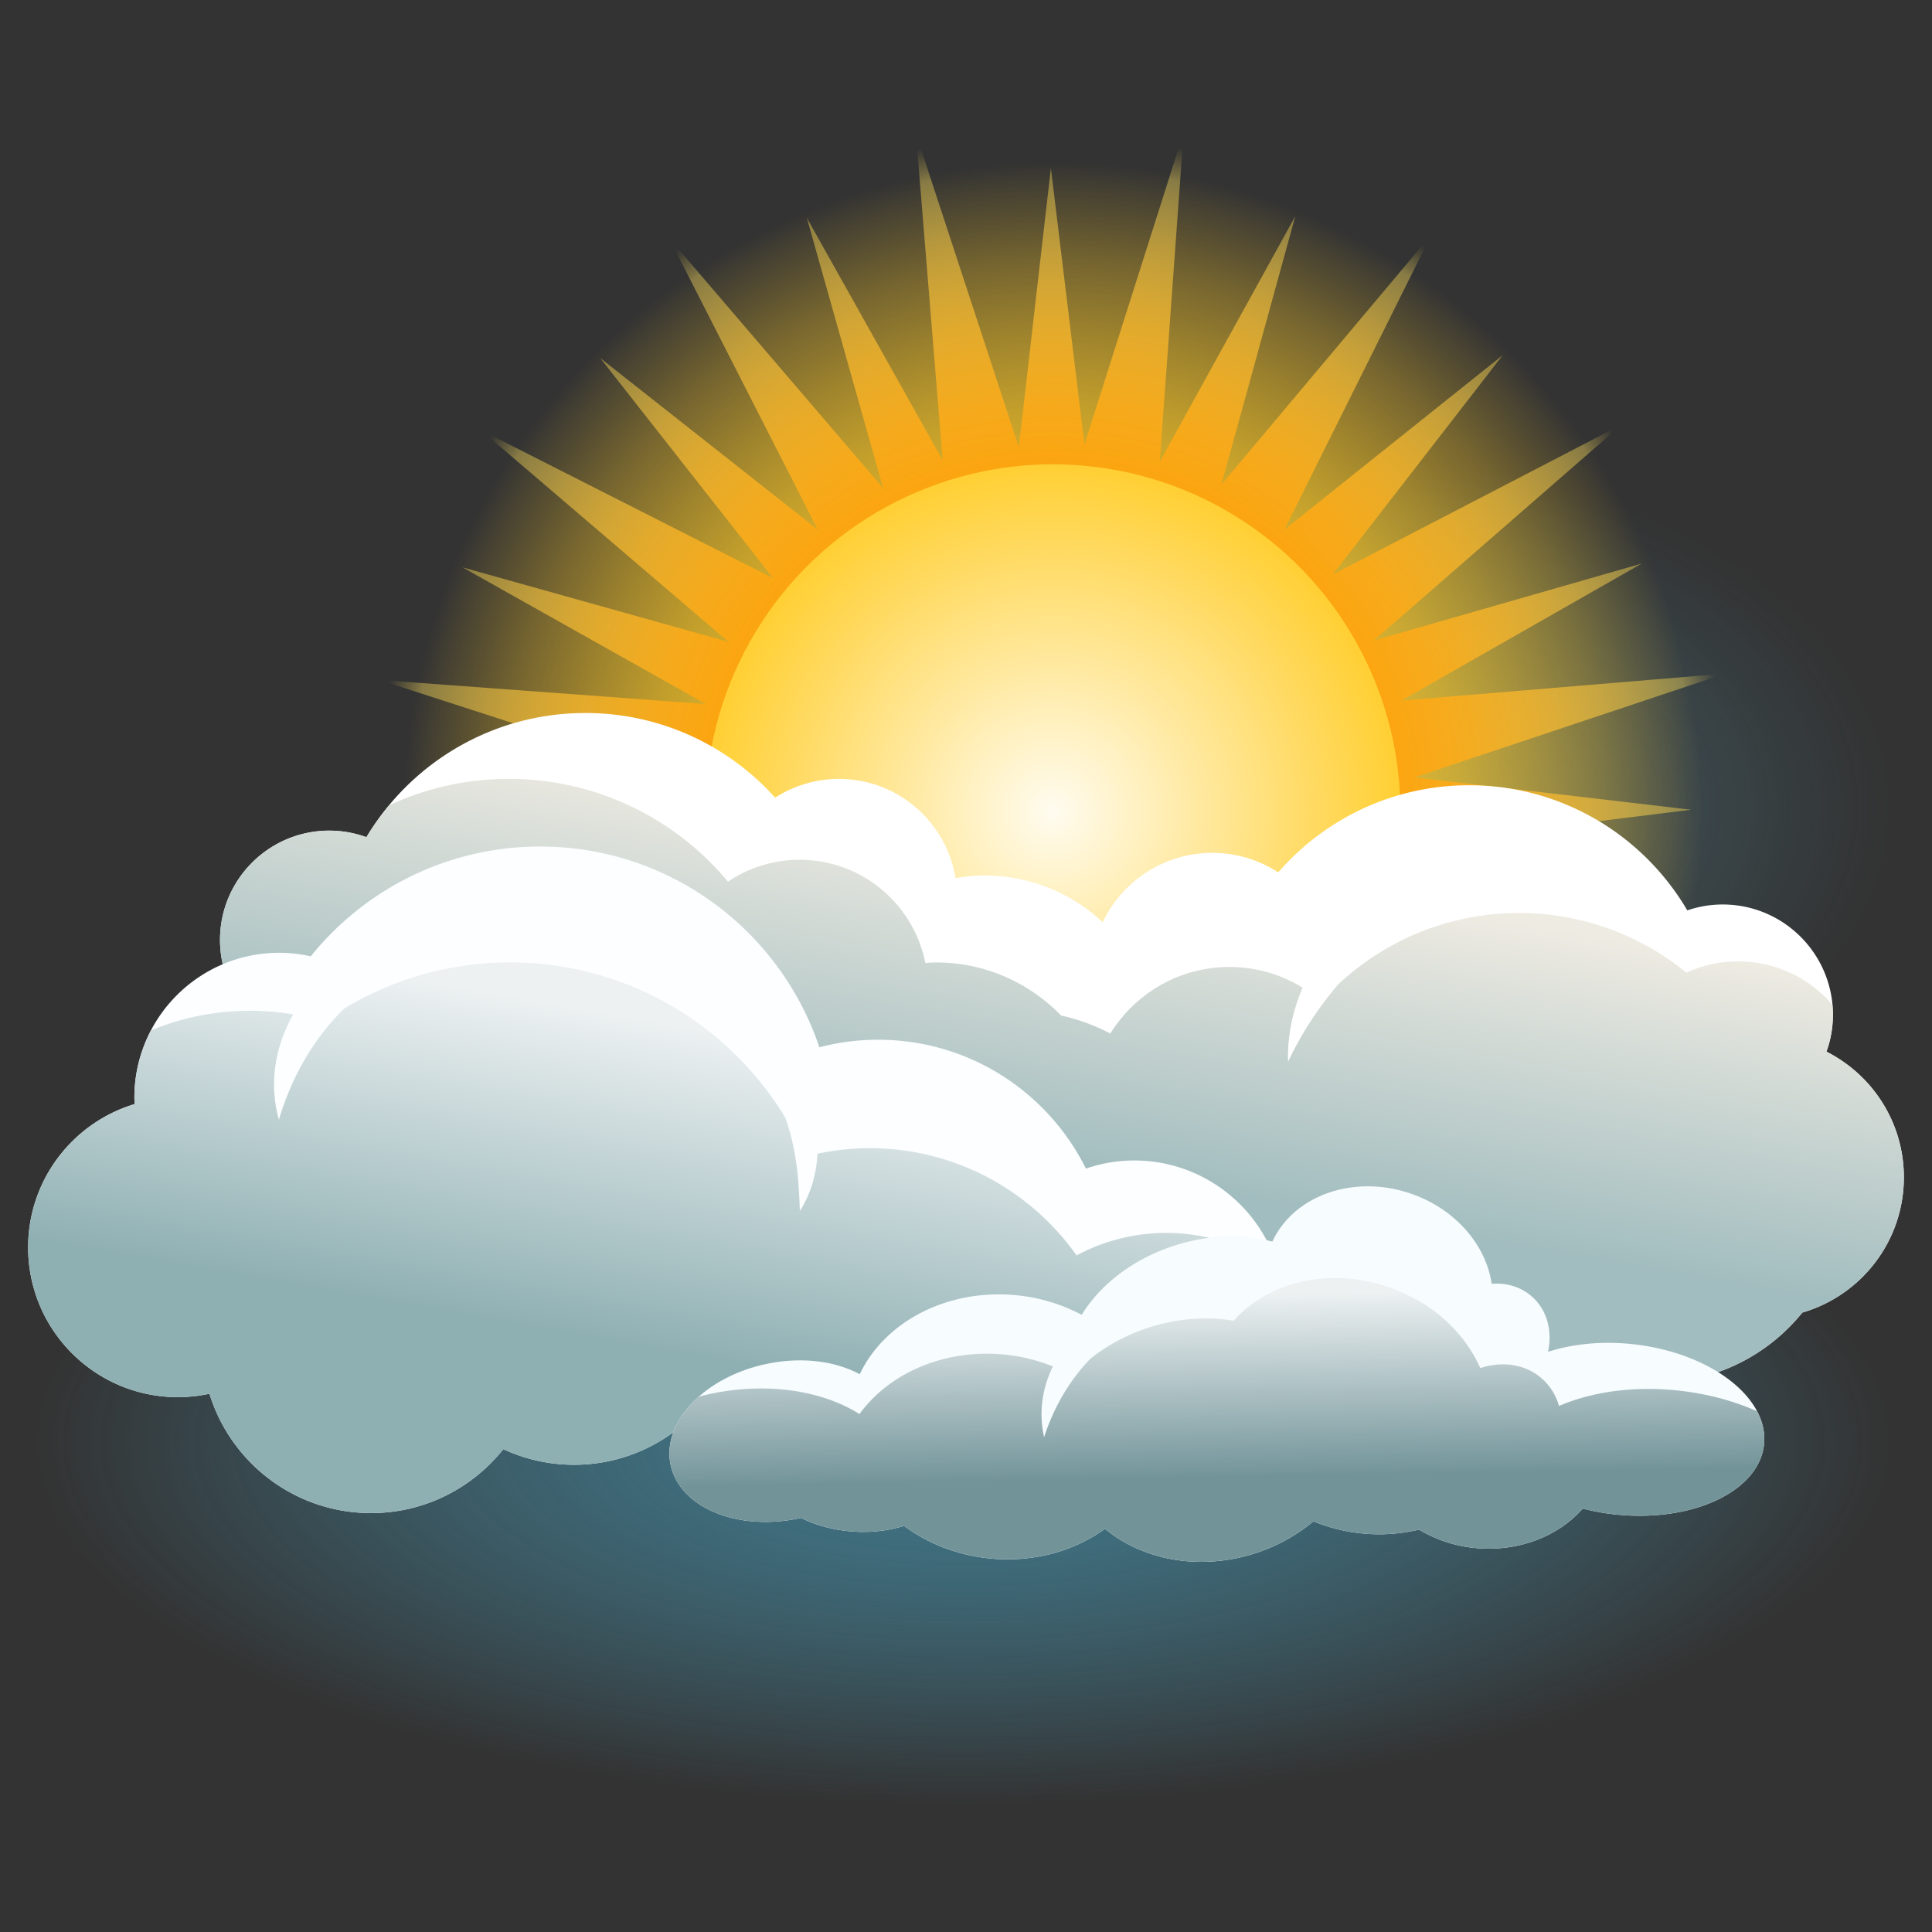 <svg xmlns="http://www.w3.org/2000/svg" viewBox="0 0 200 200"><rect x="0" y="0" width="200" height="200" fill="#333333" stroke="none"/><defs><radialGradient id="a" cx="38.626" cy="175.182" r="100.827" data-name="Nepojmenovaný přechod 38" fx="38.626" fy="175.182" gradientTransform="matrix(.953 0 0 .372 62.875 84.071)" gradientUnits="userSpaceOnUse"><stop offset=".2" stop-color="#4898b3" stop-opacity=".6"/><stop offset=".328" stop-color="#4898b3" stop-opacity=".55"/><stop offset=".537" stop-color="#4898b3" stop-opacity=".414"/><stop offset=".8" stop-color="#4898b3" stop-opacity=".194"/><stop offset="1" stop-color="#4898b3" stop-opacity="0"/></radialGradient><radialGradient id="b" cx="-685.786" cy="64.848" r="102.8" data-name="Nepojmenovaný přechod 114" fx="-685.786" fy="64.848" gradientTransform="matrix(.537 0 0 .348 508.891 60.989)" gradientUnits="userSpaceOnUse"><stop offset=".2" stop-color="#7ab7cc" stop-opacity=".3"/><stop offset=".394" stop-color="#71b0c6" stop-opacity=".256"/><stop offset=".709" stop-color="#5ba0b7" stop-opacity=".137"/><stop offset="1" stop-color="#428da6" stop-opacity="0"/></radialGradient><radialGradient id="c" cx="109" cy="84.038" r="70.722" data-name="Nepojmenovaný přechod 35" fx="109" fy="84.038" gradientTransform="rotate(80.983 109 84.038)" gradientUnits="userSpaceOnUse"><stop offset=".238" stop-color="#ffcc28"/><stop offset=".311" stop-color="#ffcc28" stop-opacity=".98"/><stop offset=".399" stop-color="#ffcc28" stop-opacity=".923"/><stop offset=".495" stop-color="#ffcc28" stop-opacity=".828"/><stop offset=".596" stop-color="#ffcc28" stop-opacity=".696"/><stop offset=".7" stop-color="#ffcc28" stop-opacity=".526"/><stop offset=".809" stop-color="#ffcc28" stop-opacity=".318"/><stop offset=".918" stop-color="#ffcc28" stop-opacity=".076"/><stop offset=".95" stop-color="#ffcc28" stop-opacity="0"/></radialGradient><radialGradient id="d" cx="109" cy="84.038" r="70.045" data-name="Nepojmenovaný přechod 7" fx="109" fy="84.038" gradientUnits="userSpaceOnUse"><stop offset=".3" stop-color="#f90"/><stop offset=".39" stop-color="#ff9b03" stop-opacity=".98"/><stop offset=".498" stop-color="#ffa20c" stop-opacity=".923"/><stop offset=".615" stop-color="#ffad1a" stop-opacity=".829"/><stop offset=".738" stop-color="#ffbd2f" stop-opacity=".697"/><stop offset=".865" stop-color="#ffd149" stop-opacity=".529"/><stop offset=".95" stop-color="#ffe15e" stop-opacity=".4"/><stop offset="1" stop-color="#ffe15e" stop-opacity="0"/></radialGradient><radialGradient id="e" cx="109" cy="84.038" r="35.975" data-name="Nepojmenovaný přechod 201" fx="109" fy="84.038" gradientTransform="rotate(23.03 109.002 84.04)" gradientUnits="userSpaceOnUse"><stop offset="0" stop-color="#fffcf0"/><stop offset="1" stop-color="#ffcf33"/></radialGradient><linearGradient id="f" x1="101.283" x2="112.742" y1="145.87" y2="80.882" data-name="Nepojmenovaný přechod 12" gradientUnits="userSpaceOnUse"><stop offset=".4" stop-color="#a2bdbf"/><stop offset=".9" stop-color="#eeebe2"/></linearGradient><linearGradient id="g" x1="62.828" x2="73.43" y1="161.21" y2="101.084" data-name="Nepojmenovaný přechod 19" gradientUnits="userSpaceOnUse"><stop offset=".363" stop-color="#8fb0b3"/><stop offset=".91" stop-color="#edf1f2"/></linearGradient><linearGradient id="h" x1="126.178" x2="125.669" y1="161.651" y2="132.522" data-name="Nepojmenovaný přechod 53" gradientUnits="userSpaceOnUse"><stop offset=".3" stop-color="#729499"/><stop offset=".947" stop-color="#edf1f2"/></linearGradient></defs><ellipse cx="99.667" cy="149.204" rx="96.226" ry="37.48" style="fill:url(#a)"/><ellipse cx="140.556" cy="83.538" rx="55.323" ry="35.733" style="fill:url(#b)"/><circle cx="109" cy="84.038" r="70.722" style="fill:url(#c)" transform="rotate(-80.983 109 84.038)"/><path d="m144.925 95.192 33.815 2.497-32.04-10.362 28.367-3.503-28.645-3.349 32.188-10.746-33.532 2.794 24.879-14.186-27.735 7.964 25.661-22.354-29.919 15.526 17.602-22.711-22.601 18.064 15.227-30.557-21.752 25.893 7.647-27.776-14.029 25.413 2.475-34.11-10.272 32.319-3.473-28.614-3.32 28.895L94.815 13.82l2.77 33.824-14.063-25.095 7.894 27.977-22.16-25.885 15.391 30.18-22.513-17.756 17.907 22.799-30.293-15.36 25.67 21.942-27.537-7.714 25.193 14.151-33.814-2.497 32.041 10.363-28.367 3.502L71.578 87.6 39.39 98.346l33.533-2.794-24.88 14.186 27.734-7.963-25.66 22.354 29.92-15.526-17.603 22.71 22.602-18.063-15.227 30.557 21.752-25.894-7.648 27.777 14.029-25.413-2.475 34.109 10.272-32.319 3.473 28.614 3.32-28.894 10.653 32.468-2.77-33.824 14.063 25.096-7.894-27.977 22.16 25.885-15.391-30.181 22.513 17.757-17.907-22.8 30.293 15.36-25.669-21.941 27.536 7.714-25.194-14.152z" style="fill:url(#d)"/><circle cx="109" cy="84.038" r="35.975" style="fill:url(#e)" transform="rotate(-23.03 109.002 84.04)"/><path d="M197.088 121.877c0-5.688-3.263-10.603-8.012-13.009a11.37 11.37 0 0 0 .668-3.819c0-6.305-5.112-11.417-11.417-11.417-1.281 0-2.51.221-3.659.61-4.544-7.748-12.955-12.953-22.585-12.953-7.891 0-14.961 3.497-19.759 9.02a12.517 12.517 0 0 0-6.824-2.02c-5.01 0-9.324 2.934-11.35 7.171-3.213-2.986-7.506-4.827-12.239-4.827-1.023 0-2.02.105-2.997.269-.947-5.821-5.983-10.269-12.071-10.269-2.432 0-4.693.718-6.599 1.941-4.835-5.379-11.844-8.764-19.646-8.764-9.63 0-18.054 5.156-22.668 12.856a11.263 11.263 0 0 0-3.832-.679c-6.254 0-11.323 5.07-11.323 11.323 0 1.225.201 2.402.56 3.507-4.793 2.587-8.05 7.654-8.05 13.482 0 7.087 4.821 13.033 11.358 14.779 3.745 3.62 8.835 5.858 14.455 5.858 3.657 0 7.089-.95 10.075-2.606a18.13 18.13 0 0 0 19.283.034 23.388 23.388 0 0 0 11.955 3.269 23.392 23.392 0 0 0 13.956-4.594c3.67 3.459 8.603 5.594 14.044 5.594.487 0 .965-.039 1.443-.073a26.884 26.884 0 0 0 17.057 6.073c4.409 0 8.567-1.064 12.243-2.938a19.38 19.38 0 0 0 10.257 2.938c3.488 0 6.755-.927 9.588-2.532a19.387 19.387 0 0 0 10.412 3.032c6.129 0 11.592-2.833 15.166-7.256 6.07-1.766 10.51-7.359 10.51-13.999Z" style="fill:#fff"/><path d="M189.076 108.867a11.37 11.37 0 0 0 .668-3.819c0-.353-.021-.701-.053-1.046-2.371-2.74-5.864-4.48-9.773-4.48a12.87 12.87 0 0 0-5.346 1.166 27.31 27.31 0 0 0-17.331-6.173c-7.225 0-13.79 2.8-18.688 7.367a35.771 35.771 0 0 0-5.214 8.033c-.083-2.681.473-5.271 1.513-7.667a14.383 14.383 0 0 0-7.573-2.149c-5.216 0-9.776 2.761-12.335 6.892a20.344 20.344 0 0 0-5.104-1.866c-3.273-3.382-7.851-5.493-12.929-5.493-.38 0-.75.034-1.124.057-1.2-6.09-6.564-10.684-13.005-10.684a13.2 13.2 0 0 0-7.42 2.269c-5.415-6.503-13.57-10.644-22.694-10.644-4.424 0-8.614.984-12.38 2.73a26.582 26.582 0 0 0-2.358 3.304 11.263 11.263 0 0 0-3.832-.679c-6.254 0-11.323 5.07-11.323 11.323 0 1.225.201 2.402.56 3.507-4.793 2.587-8.05 7.654-8.05 13.482 0 7.087 4.821 13.033 11.358 14.779 3.745 3.62 8.835 5.858 14.455 5.858 3.657 0 7.089-.95 10.075-2.606a18.13 18.13 0 0 0 19.283.034 23.388 23.388 0 0 0 11.955 3.269 23.392 23.392 0 0 0 13.956-4.594c3.67 3.459 8.603 5.594 14.044 5.594.487 0 .965-.039 1.443-.073a26.884 26.884 0 0 0 17.057 6.073c4.409 0 8.567-1.064 12.243-2.938a19.38 19.38 0 0 0 10.257 2.938c3.488 0 6.755-.927 9.588-2.532a19.387 19.387 0 0 0 10.412 3.032c6.129 0 11.592-2.833 15.166-7.256 6.07-1.766 10.51-7.359 10.51-13.999 0-5.688-3.263-10.603-8.012-13.009Z" style="fill:url(#f)"/><path d="M117.412 120.132c-1.751 0-3.428.304-4.998.839-3.927-7.904-12.078-13.339-21.502-13.339-2.105 0-4.145.273-6.091.782-4.059-12.078-15.464-20.782-28.909-20.782-9.596 0-18.153 4.436-23.744 11.365a14.993 14.993 0 0 0-3.256-.365c-8.284 0-15 6.716-15 15 0 .223.024.44.033.66-6.382 1.918-11.033 7.833-11.033 14.84 0 8.56 6.94 15.5 15.5 15.5a15.53 15.53 0 0 0 3.272-.353c2.198 7.153 8.855 12.353 16.728 12.353 5.547 0 10.483-2.589 13.689-6.616a17.405 17.405 0 0 0 7.311 1.616c4.677 0 8.914-1.846 12.054-4.834a26.884 26.884 0 0 0 17.946 6.834 26.878 26.878 0 0 0 17.597-6.533c2.752 2.498 6.394 4.033 10.403 4.033 8.56 0 15.5-6.94 15.5-15.5s-6.94-15.5-15.5-15.5Z" style="fill:#fcfeff"/><path d="M132.32 131.431a19.567 19.567 0 0 0-11.589-3.799 19.59 19.59 0 0 0-9.285 2.329c-4.747-6.712-12.564-11.098-21.411-11.098-1.857 0-3.664.203-5.412.571-.098 2.08-.674 4.122-1.822 5.923-.075-2.117-.186-4.062-.536-5.94a22.14 22.14 0 0 0-.978-3.733c-5.842-9.619-16.406-16.051-28.483-16.051a33.133 33.133 0 0 0-17.152 4.76c-3.168 3.079-5.45 7.057-6.781 11.52-1.07-3.855-.351-7.669 1.482-10.899a26.964 26.964 0 0 0-4.441-.381c-3.639 0-7.108.724-10.276 2.03a14.926 14.926 0 0 0-1.724 6.97c0 .223.024.44.033.66-6.382 1.918-11.033 7.833-11.033 14.84 0 8.56 6.94 15.5 15.5 15.5a15.53 15.53 0 0 0 3.272-.353c2.198 7.153 8.855 12.353 16.728 12.353 5.547 0 10.483-2.589 13.689-6.616a17.405 17.405 0 0 0 7.311 1.616c4.677 0 8.914-1.846 12.054-4.834a26.884 26.884 0 0 0 17.946 6.834 26.878 26.878 0 0 0 17.597-6.533c2.752 2.498 6.394 4.033 10.403 4.033 8.56 0 15.5-6.94 15.5-15.5 0-1.458-.216-2.863-.592-4.201Z" style="fill:url(#g)"/><path d="M169.06 139.153c-3.232-.354-6.278-.032-8.808.788.459-2.117-.068-4.265-1.607-5.669-1.153-1.051-2.67-1.492-4.226-1.377-.59-4.019-3.767-7.769-8.416-9.348-5.916-2.009-12.085.218-14.288 4.984-3.026-.804-6.596-.734-10.16.42-4.301 1.392-7.685 4.065-9.578 7.161a18.138 18.138 0 0 0-6.907-2.043c-7.141-.64-13.544 2.836-16.068 8.192-2.511-1.363-6.009-1.838-9.658-1.067-6.412 1.354-10.853 6.03-9.921 10.444.932 4.414 6.886 6.894 13.297 5.54.066-.014.128-.033.193-.048 1.472.724 3.203 1.223 5.087 1.391 2.016.181 3.927-.042 5.582-.566 2.471 1.839 5.582 3.081 9.045 3.392 4.466.4 8.639-.814 11.76-3.087 3.783 3.153 9.505 4.341 15.168 2.655a17.956 17.956 0 0 0 6.406-3.428 17.932 17.932 0 0 0 10.94.859 13.877 13.877 0 0 0 6.436 1.951c4.274.228 8.139-1.427 10.509-4.13a23.64 23.64 0 0 0 3.283.602c8.016.879 14.946-2.352 15.48-7.216.533-4.864-5.532-9.52-13.548-10.399Z" style="fill:#f7fcff"/><path d="M181.886 146.09c-2.371-1.054-5.115-1.809-8.083-2.134-4.685-.514-9.054.133-12.417 1.59a5.866 5.866 0 0 0-1.69-2.768c-1.714-1.564-4.159-1.911-6.457-1.157-1.631-3.692-5.021-6.866-9.53-8.397-6.126-2.08-12.461-.504-16.003 3.496-2.711-.463-5.759-.269-8.802.716a19.04 19.04 0 0 0-6.029 3.219c-2.164 2.232-3.784 5.019-4.791 8.123-.588-2.581-.173-5.104.909-7.326a18.22 18.22 0 0 0-5.161-1.245c-6.196-.555-11.825 1.995-14.859 6.175-3.844-2.421-9.507-3.341-15.439-2.088-.41.086-.806.195-1.205.299-2.259 2.008-3.429 4.567-2.906 7.043.932 4.414 6.886 6.894 13.297 5.54.066-.014.128-.033.193-.048 1.472.724 3.203 1.223 5.087 1.391 2.016.181 3.927-.042 5.582-.566 2.471 1.839 5.582 3.081 9.045 3.392 4.466.4 8.639-.814 11.76-3.087 3.783 3.153 9.505 4.341 15.168 2.655a17.956 17.956 0 0 0 6.406-3.428 17.932 17.932 0 0 0 10.94.859 13.877 13.877 0 0 0 6.436 1.951c4.274.228 8.139-1.427 10.509-4.13a23.64 23.64 0 0 0 3.283.602c8.016.879 14.946-2.352 15.48-7.216.13-1.184-.137-2.354-.722-3.462Z" style="fill:url(#h)"/></svg>